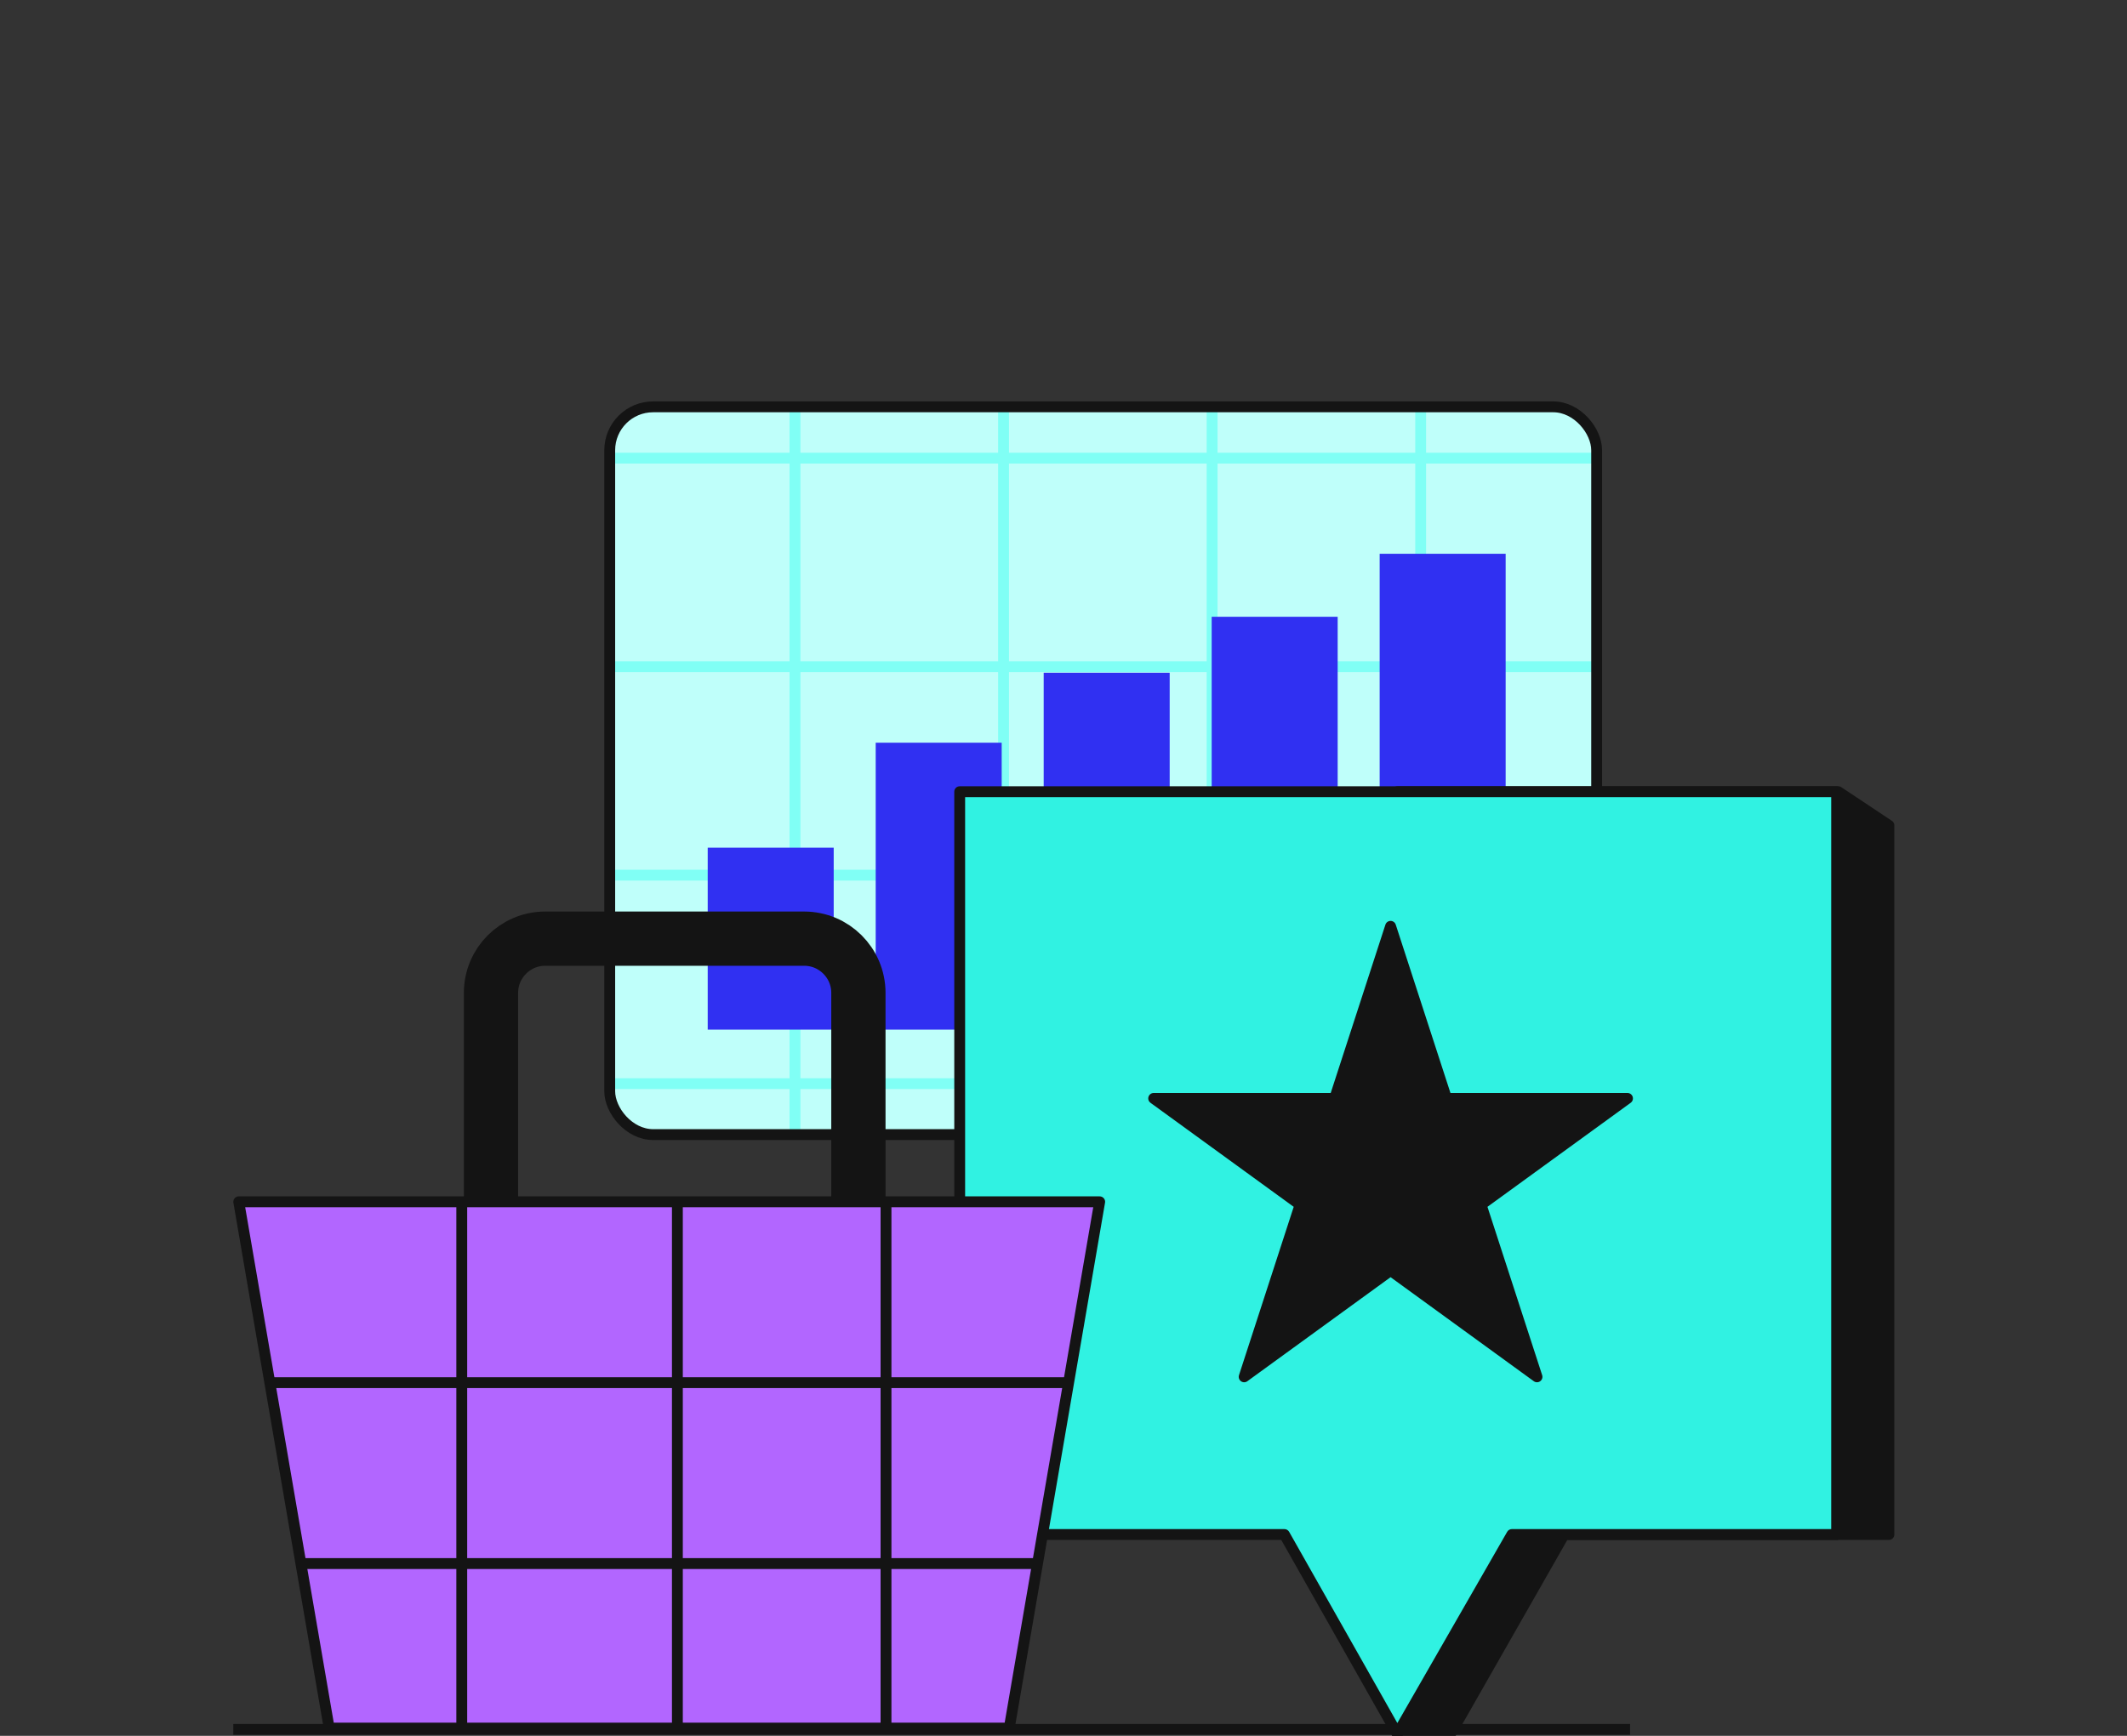 <svg width="392" height="320" viewBox="0 0 392 320" fill="none" xmlns="http://www.w3.org/2000/svg">
<rect x="0" y="0" width="392" height="320" fill="#333333" stroke="none"/>
<g clip-path="url(#clip0_382_3597)">
<g clip-path="url(#clip1_382_3597)">
<rect x="112.369" y="75" width="181.889" height="134.159" rx="8" fill="#BFFFFA"/>
<line x1="87.86" y1="84.458" x2="472.226" y2="84.458" stroke="#80FFF5" stroke-width="2"/>
<line x1="87.86" y1="122.894" x2="472.226" y2="122.894" stroke="#80FFF5" stroke-width="2"/>
<line x1="87.86" y1="161.331" x2="472.226" y2="161.331" stroke="#80FFF5" stroke-width="2"/>
<line x1="87.86" y1="199.768" x2="472.226" y2="199.768" stroke="#80FFF5" stroke-width="2"/>
<line x1="146.515" y1="35.01" x2="146.515" y2="482.637" stroke="#80FFF5" stroke-width="2"/>
<line x1="184.952" y1="35.01" x2="184.952" y2="482.637" stroke="#80FFF5" stroke-width="2"/>
<line x1="223.388" y1="35.01" x2="223.388" y2="482.637" stroke="#80FFF5" stroke-width="2"/>
<line x1="261.825" y1="35.01" x2="261.825" y2="482.637" stroke="#80FFF5" stroke-width="2"/>
<rect x="130.429" y="156.27" width="23.22" height="33.54" fill="#3030F2"/>
<rect x="161.389" y="136.919" width="23.22" height="52.89" fill="#3030F2"/>
<rect x="192.349" y="124.02" width="23.22" height="65.79" fill="#3030F2"/>
<rect x="223.309" y="113.7" width="23.22" height="76.109" fill="#3030F2"/>
<rect x="254.268" y="102.09" width="23.22" height="87.719" fill="#3030F2"/>
</g>
<rect x="112.369" y="75" width="181.889" height="134.159" rx="8" stroke="#141414" stroke-width="2"/>
<path d="M257.52 319.662H267.313L288.272 282.885H348.121V152.153L338.793 145.949H257.52L257.52 319.662Z" fill="#141414" stroke="#141414" stroke-width="2" stroke-linejoin="round"/>
<path fill-rule="evenodd" clip-rule="evenodd" d="M338.485 145.949H176.869V282.885H236.715L257.521 319.662L278.635 282.885H338.485V145.949Z" fill="#30F2E2"/>
<path d="M176.869 145.949V144.949C176.317 144.949 175.869 145.397 175.869 145.949H176.869ZM338.485 145.949H339.485C339.485 145.397 339.037 144.949 338.485 144.949V145.949ZM176.869 282.885H175.869C175.869 283.437 176.317 283.885 176.869 283.885V282.885ZM236.715 282.885L237.586 282.392C237.408 282.079 237.076 281.885 236.715 281.885V282.885ZM257.521 319.662L256.651 320.154C256.828 320.467 257.159 320.661 257.518 320.662C257.877 320.663 258.21 320.472 258.389 320.16L257.521 319.662ZM278.635 282.885V281.885C278.277 281.885 277.946 282.076 277.768 282.387L278.635 282.885ZM338.485 282.885V283.885C339.037 283.885 339.485 283.437 339.485 282.885H338.485ZM176.869 146.949H338.485V144.949H176.869V146.949ZM177.869 282.885V145.949H175.869V282.885H177.869ZM236.715 281.885H176.869V283.885H236.715V281.885ZM258.392 319.17L237.586 282.392L235.845 283.377L256.651 320.154L258.392 319.17ZM277.768 282.387L256.654 319.164L258.389 320.16L279.503 283.382L277.768 282.387ZM338.485 281.885H278.635V283.885H338.485V281.885ZM337.485 145.949V282.885H339.485V145.949H337.485Z" fill="#141414"/>
<path d="M256.28 170.765L266.588 202.488H299.943L272.958 222.094L283.265 253.817L256.28 234.211L229.295 253.817L239.603 222.094L212.618 202.488H245.973L256.28 170.765Z" fill="#141414" stroke="#141414" stroke-width="2" stroke-linejoin="round"/>
<path d="M44 318.808H299.418" stroke="#141414" stroke-width="2" stroke-linecap="square"/>
<path d="M90.489 183.039C90.489 177.516 94.966 173.039 100.489 173.039H148.201C153.724 173.039 158.201 177.516 158.201 183.039V245.804H90.489V183.039Z" stroke="#141414" stroke-width="10" stroke-linejoin="round"/>
<path d="M44 221.549H202.669L186.002 318.569H60.667L44 221.549Z" fill="#B266FF" stroke="#141414" stroke-width="2" stroke-linejoin="round"/>
<line x1="124.84" y1="221.549" x2="124.84" y2="318.569" stroke="#141414" stroke-width="2" stroke-linejoin="round"/>
<line x1="85.101" y1="220.836" x2="85.101" y2="318.57" stroke="#141414" stroke-width="2" stroke-linejoin="round"/>
<line x1="163.288" y1="220.836" x2="163.288" y2="318.57" stroke="#141414" stroke-width="2" stroke-linejoin="round"/>
<line x1="196.605" y1="254.89" x2="49.053" y2="254.89" stroke="#141414" stroke-width="2" stroke-linejoin="round"/>
<line x1="190.541" y1="288.24" x2="55.117" y2="288.24" stroke="#141414" stroke-width="2" stroke-linejoin="round"/>
</g>
<defs>
<clipPath id="clip0_382_3597">
<rect width="392" height="320" fill="white"/>
</clipPath>
<clipPath id="clip1_382_3597">
<rect x="112.369" y="75" width="181.889" height="134.159" rx="8" fill="white"/>
</clipPath>
</defs>
</svg>
